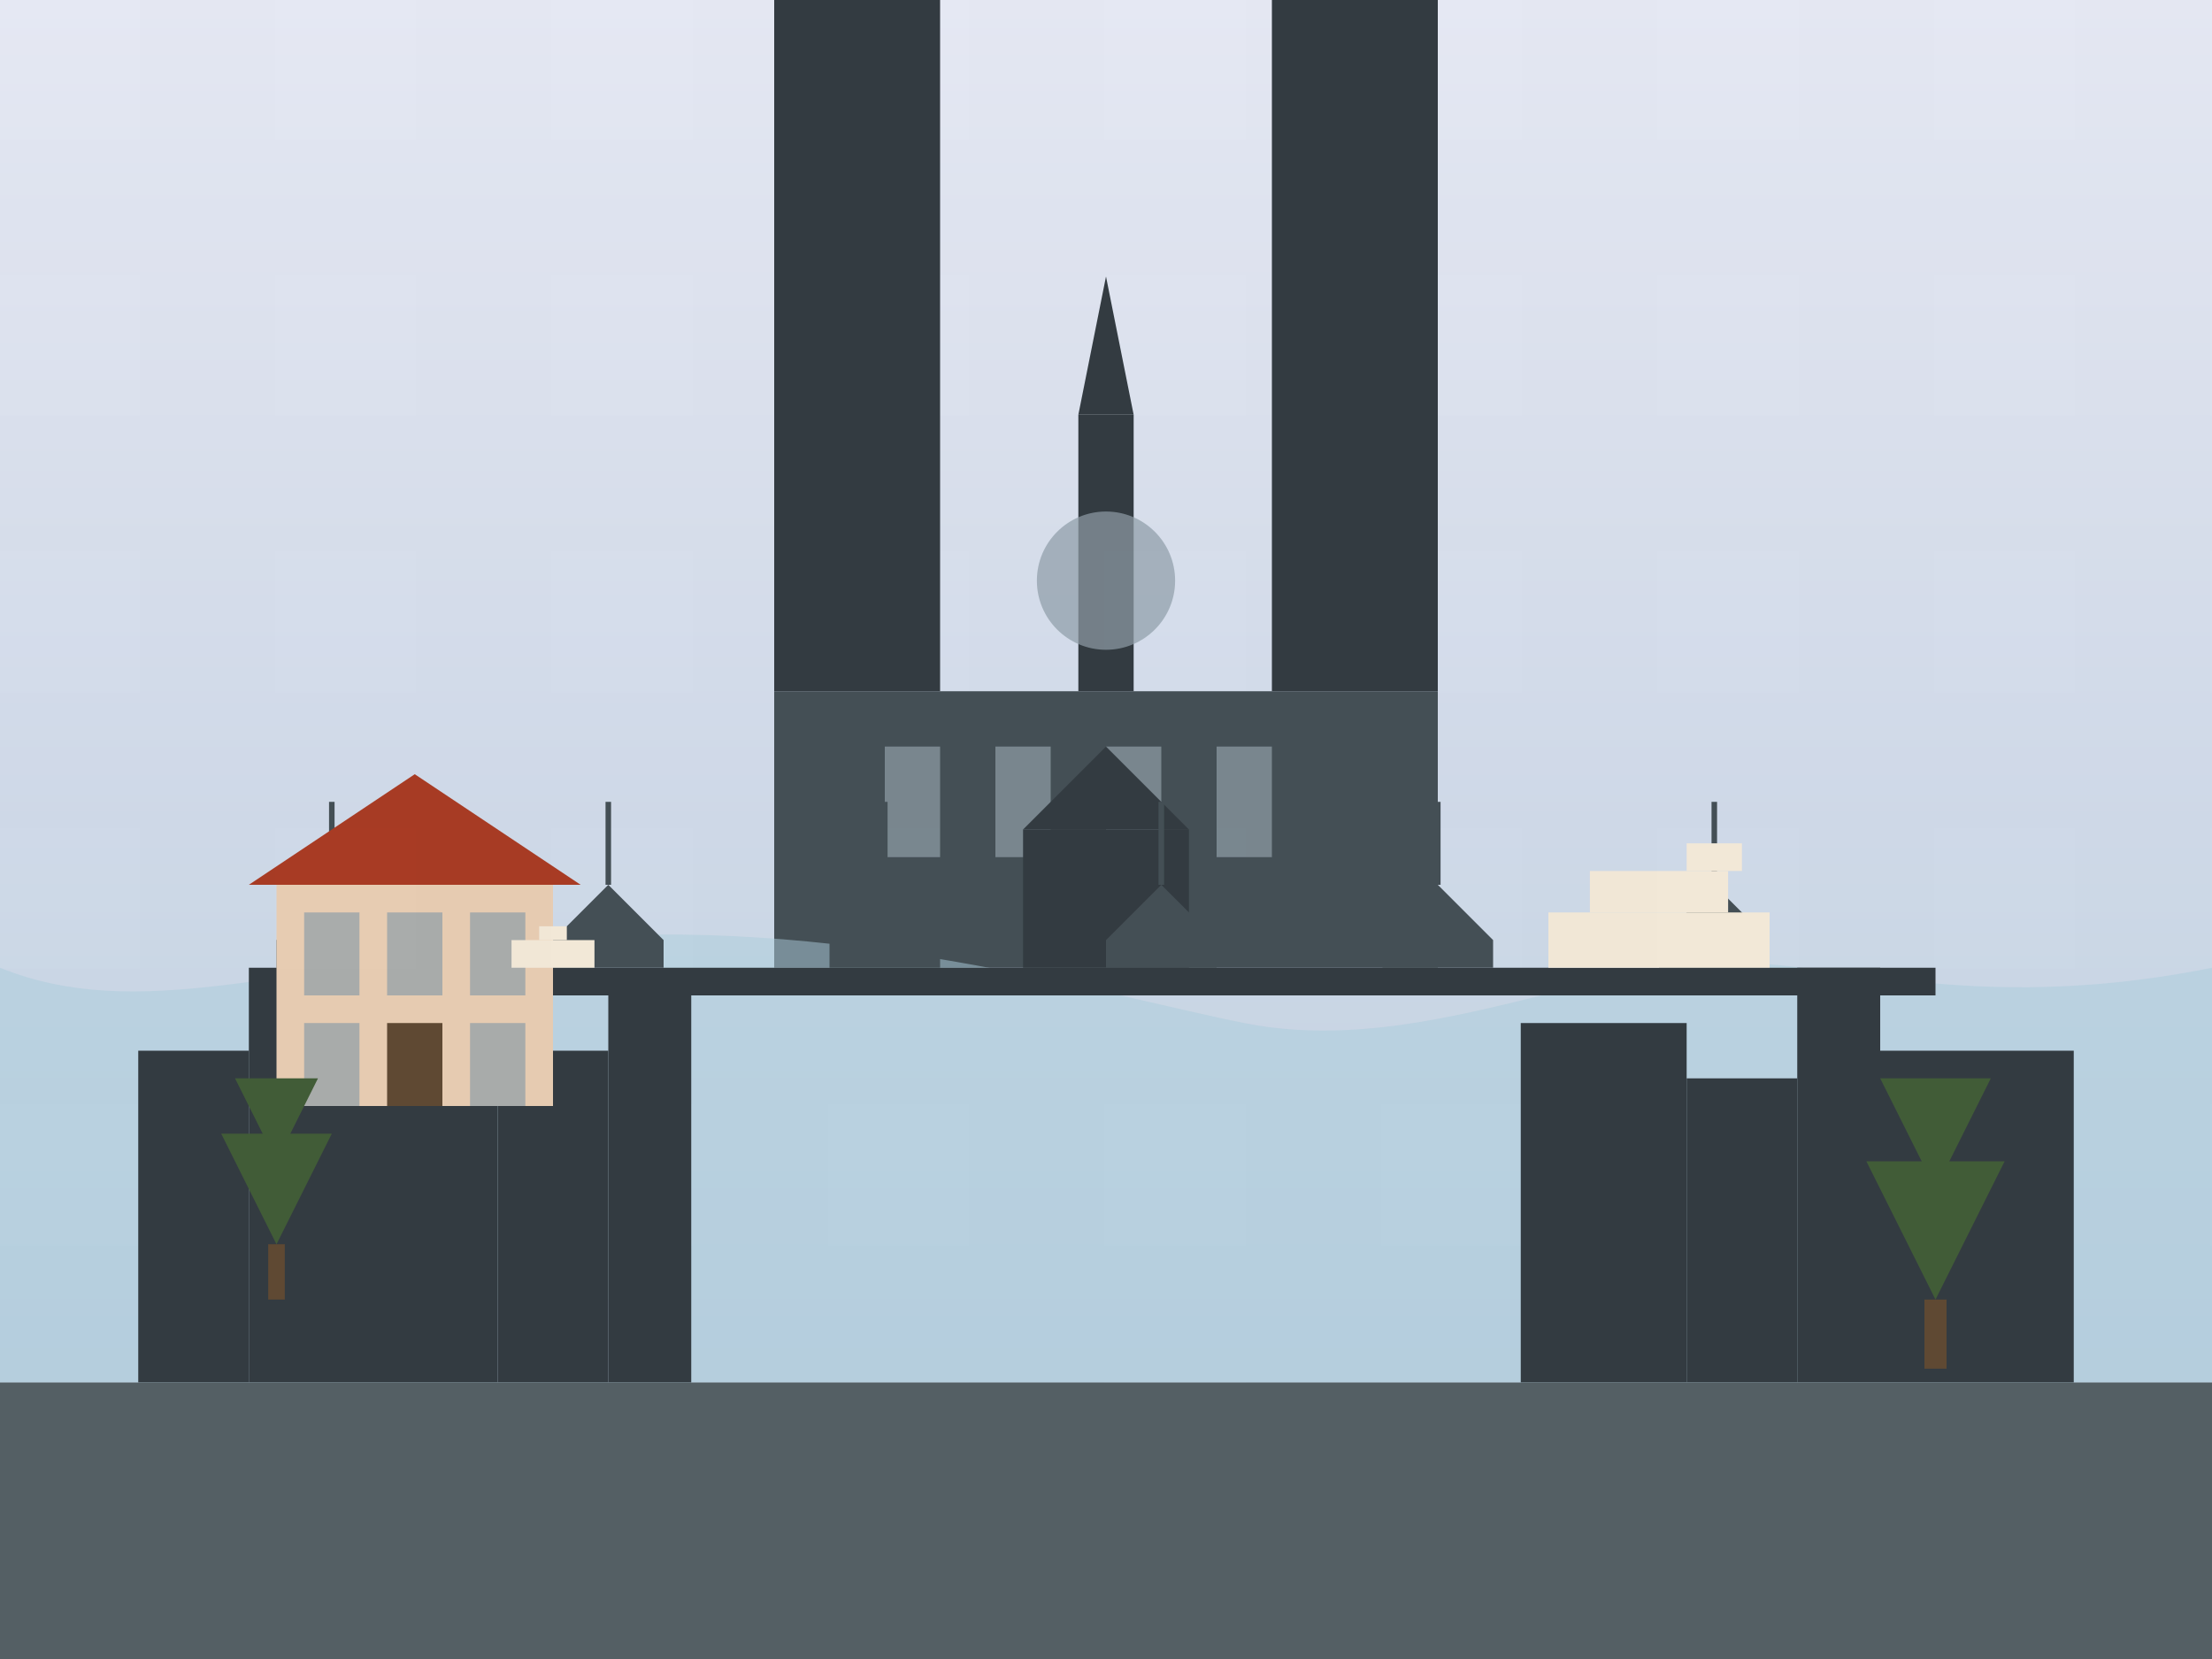 <svg xmlns="http://www.w3.org/2000/svg" viewBox="0 0 800 600" width="800" height="600">
  <!-- Background with retro gradient -->
  <defs>
    <linearGradient id="sky-gradient" x1="0%" y1="0%" x2="0%" y2="100%">
      <stop offset="0%" stop-color="#e6effd" />
      <stop offset="100%" stop-color="#b8d1e5" />
    </linearGradient>
  </defs>
  <rect width="800" height="600" fill="url(#sky-gradient)" />
  
  <!-- Cologne Cathedral Silhouette -->
  <g transform="translate(400, 350)">
    <!-- Main cathedral body -->
    <rect x="-120" y="-100" width="240" height="100" fill="#3d4f57" />
    
    <!-- Main towers -->
    <rect x="-120" y="-370" width="60" height="270" fill="#2b3a42" />
    <rect x="60" y="-370" width="60" height="270" fill="#2b3a42" />
    
    <!-- Tower spires -->
    <path d="M-120,-370 L-90,-450 L-60,-370 Z" fill="#2b3a42" />
    <path d="M60,-370 L90,-450 L120,-370 Z" fill="#2b3a42" />
    
    <!-- Center spire -->
    <rect x="-10" y="-200" width="20" height="100" fill="#2b3a42" />
    <path d="M-10,-200 L0,-250 L10,-200 Z" fill="#2b3a42" />
    
    <!-- Windows -->
    <rect x="-80" y="-80" width="20" height="40" fill="#8ca2ae" fill-opacity="0.7" />
    <rect x="-40" y="-80" width="20" height="40" fill="#8ca2ae" fill-opacity="0.7" />
    <rect x="0" y="-80" width="20" height="40" fill="#8ca2ae" fill-opacity="0.7" />
    <rect x="40" y="-80" width="20" height="40" fill="#8ca2ae" fill-opacity="0.7" />
    
    <!-- Rose window -->
    <circle cx="0" cy="-140" r="25" fill="#8ca2ae" fill-opacity="0.7" />
    
    <!-- Front entrance -->
    <rect x="-30" y="-50" width="60" height="50" fill="#2b3a42" />
    <path d="M-30,-50 L0,-80 L30,-50 Z" fill="#2b3a42" />
  </g>
  
  <!-- Rhine River -->
  <path d="M800,350 C700,370 650,340 600,350 C550,360 500,380 450,370 C400,360 300,330 200,340 C100,350 50,370 0,350 L0,500 L800,500 Z" fill="#aad4e6" fill-opacity="0.5" />
  
  <!-- Hohenzollern Bridge -->
  <g transform="translate(400, 350)">
    <!-- Bridge deck -->
    <rect x="-300" y="0" width="600" height="10" fill="#2b3a42" />
    
    <!-- Bridge structure -->
    <path d="M-300,0 L-300,-10 L-280,-30 L-260,-10 L-260,0 Z" fill="#3d4f57" />
    <path d="M-200,0 L-200,-10 L-180,-30 L-160,-10 L-160,0 Z" fill="#3d4f57" />
    <path d="M-100,0 L-100,-10 L-80,-30 L-60,-10 L-60,0 Z" fill="#3d4f57" />
    <path d="M0,0 L0,-10 L20,-30 L40,-10 L40,0 Z" fill="#3d4f57" />
    <path d="M100,0 L100,-10 L120,-30 L140,-10 L140,0 Z" fill="#3d4f57" />
    <path d="M200,0 L200,-10 L220,-30 L240,-10 L240,0 Z" fill="#3d4f57" />
    
    <!-- Bridge cables -->
    <line x1="-280" y1="-30" x2="-280" y2="-60" stroke="#3d4f57" stroke-width="2" />
    <line x1="-180" y1="-30" x2="-180" y2="-60" stroke="#3d4f57" stroke-width="2" />
    <line x1="-80" y1="-30" x2="-80" y2="-60" stroke="#3d4f57" stroke-width="2" />
    <line x1="20" y1="-30" x2="20" y2="-60" stroke="#3d4f57" stroke-width="2" />
    <line x1="120" y1="-30" x2="120" y2="-60" stroke="#3d4f57" stroke-width="2" />
    <line x1="220" y1="-30" x2="220" y2="-60" stroke="#3d4f57" stroke-width="2" />
  </g>
  
  <!-- Cologne buildings silhouette -->
  <g fill="#2b3a42">
    <!-- Left side buildings -->
    <rect x="50" y="380" width="40" height="120" />
    <rect x="90" y="350" width="30" height="150" />
    <rect x="120" y="400" width="60" height="100" />
    <rect x="180" y="380" width="40" height="120" />
    <rect x="220" y="360" width="30" height="140" />
    
    <!-- Right side buildings -->
    <rect x="550" y="370" width="60" height="130" />
    <rect x="610" y="390" width="40" height="110" />
    <rect x="650" y="350" width="30" height="150" />
    <rect x="680" y="380" width="70" height="120" />
  </g>
  
  <!-- Traditional Rhine riverside building -->
  <g transform="translate(150, 400)">
    <!-- Building base -->
    <rect x="-50" y="-80" width="100" height="80" fill="#e8d2b9" />
    
    <!-- Roof -->
    <path d="M-60,-80 L0,-120 L60,-80 Z" fill="#a63a24" />
    
    <!-- Windows -->
    <rect x="-40" y="-70" width="20" height="30" fill="#8ca2ae" fill-opacity="0.7" />
    <rect x="-10" y="-70" width="20" height="30" fill="#8ca2ae" fill-opacity="0.7" />
    <rect x="20" y="-70" width="20" height="30" fill="#8ca2ae" fill-opacity="0.7" />
    
    <rect x="-40" y="-30" width="20" height="30" fill="#8ca2ae" fill-opacity="0.7" />
    <rect x="20" y="-30" width="20" height="30" fill="#8ca2ae" fill-opacity="0.7" />
    
    <!-- Door -->
    <rect x="-10" y="-30" width="20" height="30" fill="#594833" />
  </g>
  
  <!-- Boats on the Rhine -->
  <g transform="translate(600, 330)">
    <!-- River cruise boat -->
    <rect x="-40" y="0" width="80" height="20" fill="#f3efe0" />
    <rect x="-25" y="-15" width="50" height="15" fill="#f3efe0" />
    <rect x="10" y="-25" width="20" height="10" fill="#f3efe0" />
  </g>
  
  <g transform="translate(200, 340)">
    <!-- Small boat -->
    <rect x="-15" y="0" width="30" height="10" fill="#f3efe0" />
    <rect x="-5" y="-5" width="10" height="5" fill="#f3efe0" />
  </g>
  
  <!-- Trees -->
  <g transform="translate(100, 450)">
    <path d="M0,0 L-20,-40 L20,-40 Z" fill="#3a5c38" />
    <path d="M0,-30 L-15,-60 L15,-60 Z" fill="#3a5c38" />
    <rect x="-3" y="0" width="6" height="20" fill="#594833" />
  </g>
  
  <g transform="translate(700, 470)">
    <path d="M0,0 L-25,-50 L25,-50 Z" fill="#3a5c38" />
    <path d="M0,-40 L-20,-80 L20,-80 Z" fill="#3a5c38" />
    <rect x="-4" y="0" width="8" height="25" fill="#594833" />
  </g>
  
  <!-- Ground -->
  <rect x="0" y="500" width="800" height="100" fill="#4e5f67" />
  
  <!-- Retro overlay with noise texture -->
  <rect width="800" height="600" fill="#d95029" fill-opacity="0.05" />
  <rect width="800" height="600" fill="url(#noise-filter)" fill-opacity="0.03" />
  
  <defs>
    <pattern id="noise-filter" width="100" height="100" patternUnits="userSpaceOnUse">
      <rect width="100" height="100" fill="#000000" fill-opacity="0.05" />
      <rect x="50" y="50" width="50" height="50" fill="#ffffff" fill-opacity="0.05" />
      <rect x="0" y="50" width="50" height="50" fill="#ffffff" fill-opacity="0.05" />
      <rect x="50" y="0" width="50" height="50" fill="#ffffff" fill-opacity="0.05" />
    </pattern>
  </defs>
</svg>
